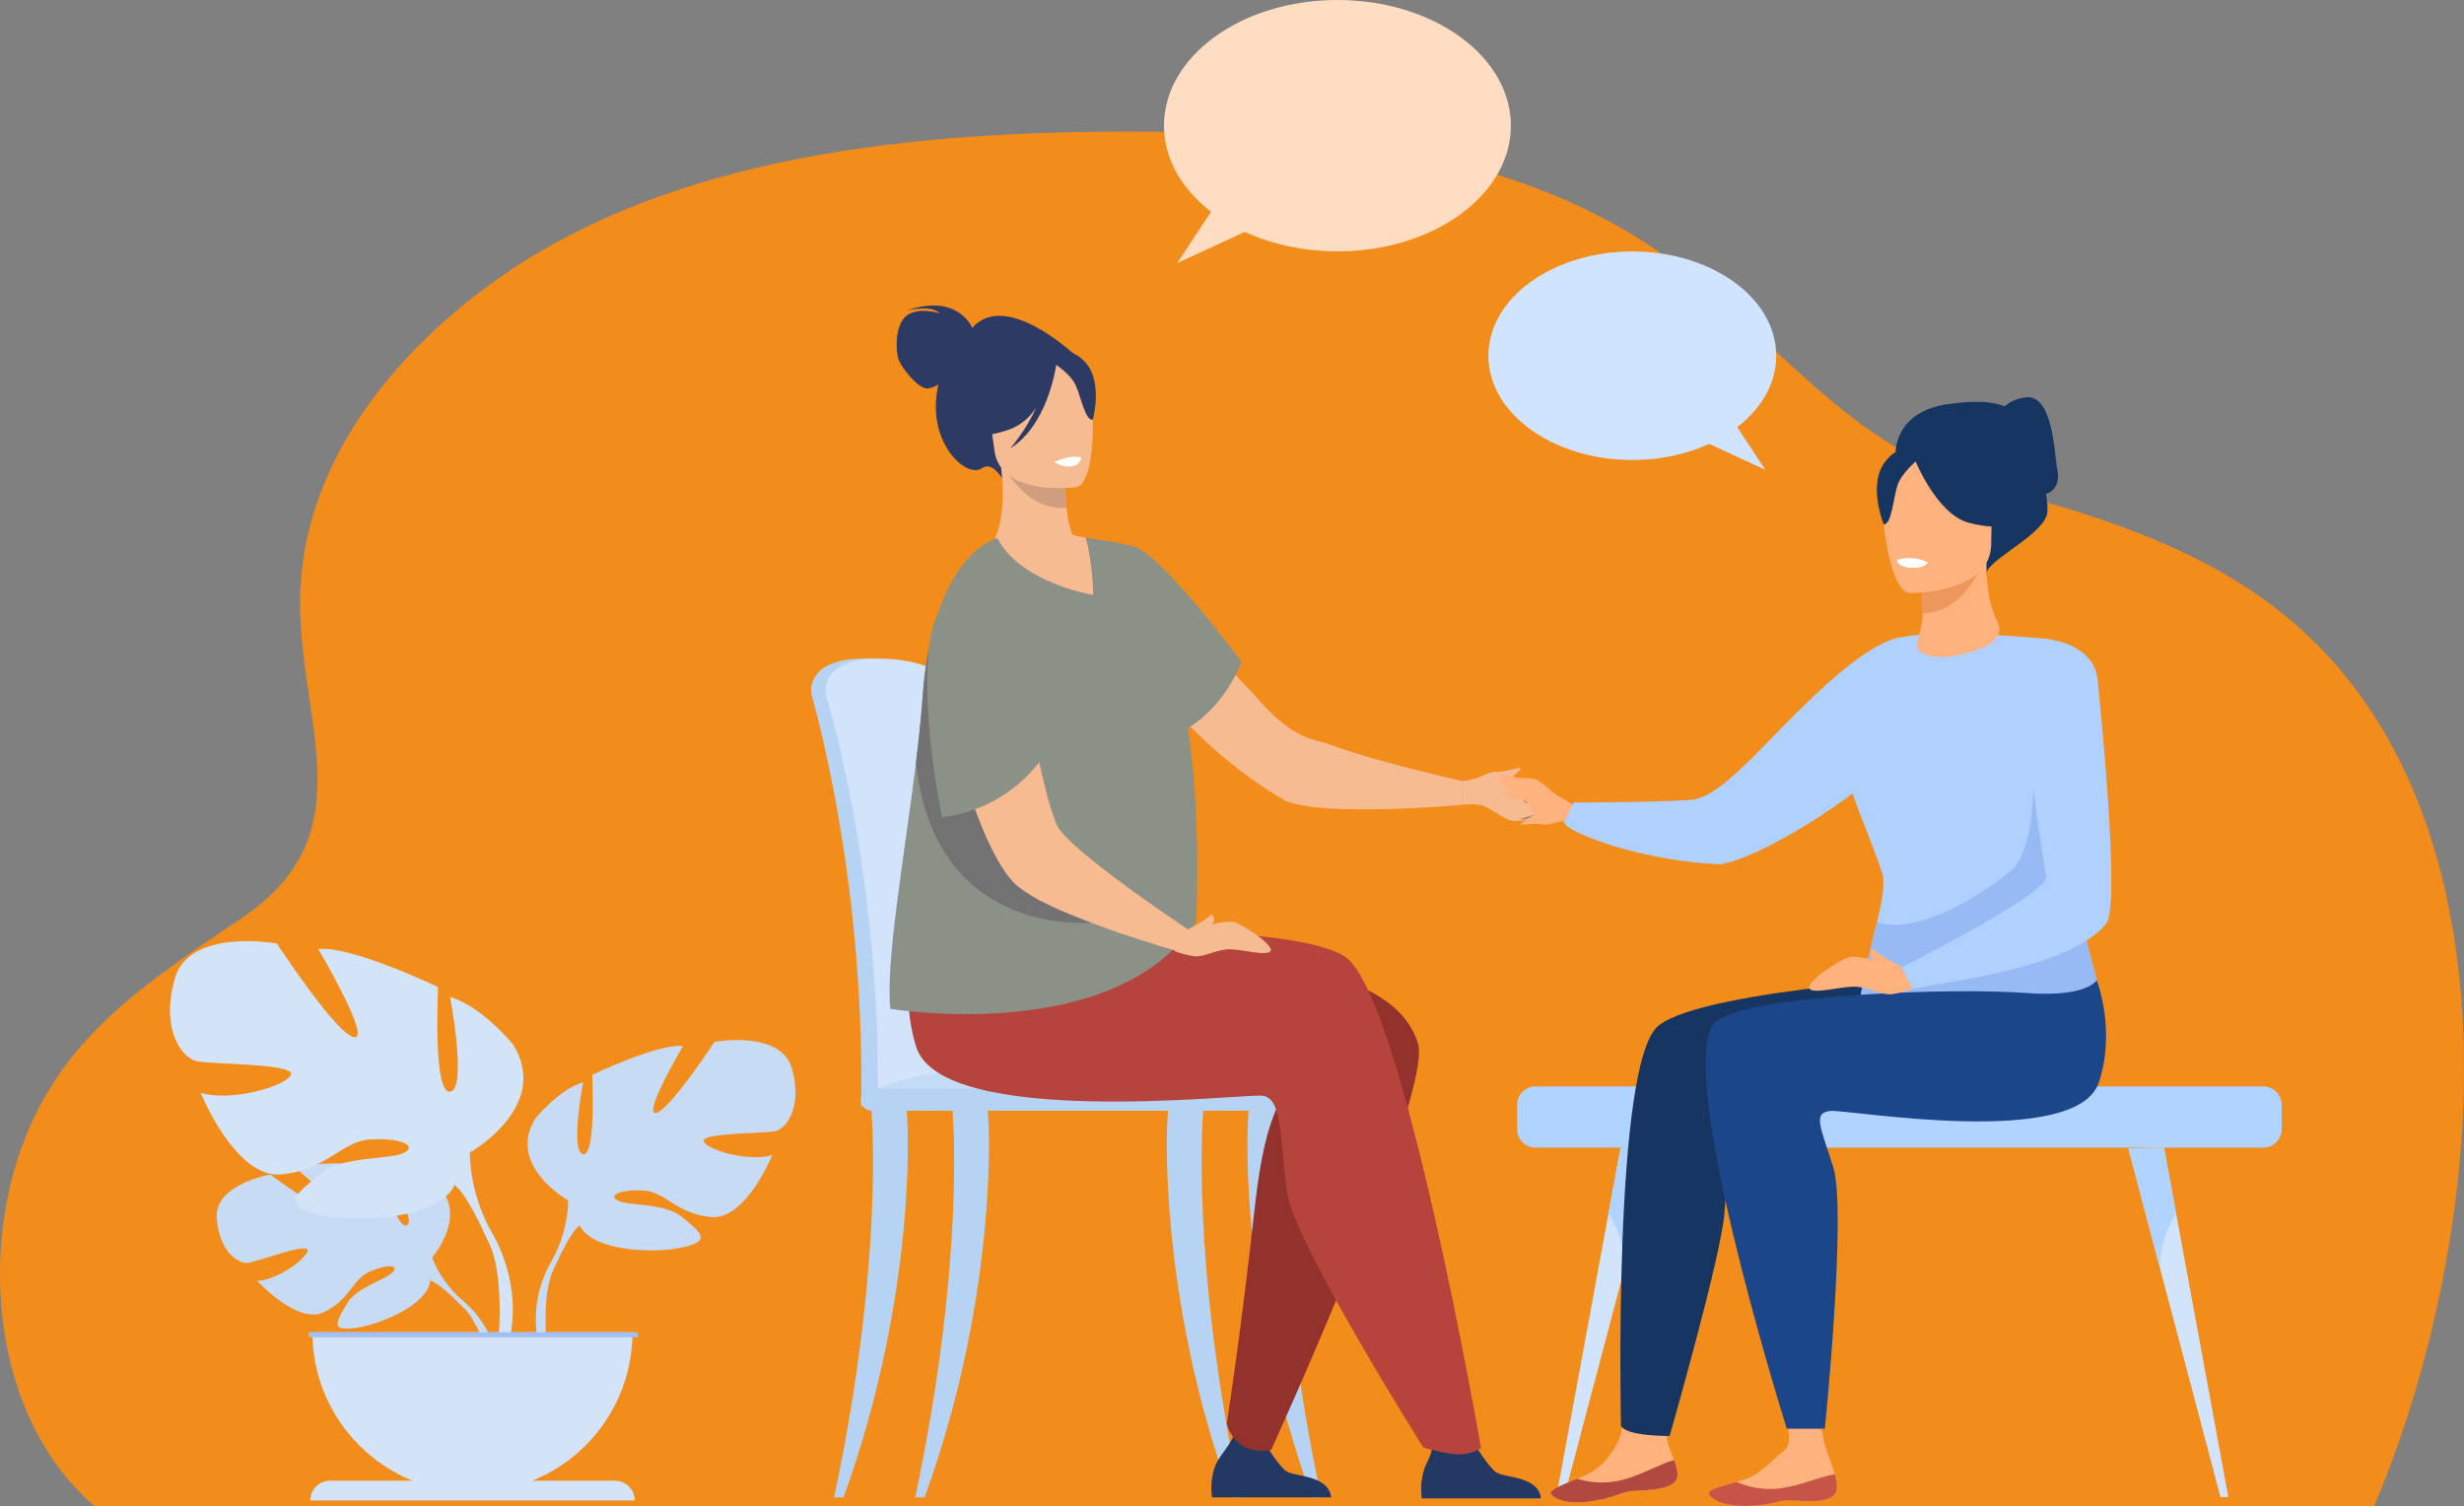 <?xml version="1.0" encoding="UTF-8"?>
<svg xmlns="http://www.w3.org/2000/svg" id="Ebene_1" data-name="Ebene 1" viewBox="0 0 526.76 322">
  <rect x="0" y="0" width="526.76" height="322" fill="#808080" stroke="none"/>
  <defs>
    <style>
      .cls-1 {
        fill: #2c3a64;
      }

      .cls-1, .cls-2, .cls-3, .cls-4, .cls-5, .cls-6, .cls-7, .cls-8, .cls-9, .cls-10, .cls-11, .cls-12, .cls-13, .cls-14, .cls-15, .cls-16, .cls-17, .cls-18, .cls-19, .cls-20, .cls-21, .cls-22, .cls-23, .cls-24, .cls-25, .cls-26, .cls-27, .cls-28 {
        stroke-width: 0px;
      }

      .cls-2 {
        fill: #b5453c;
      }

      .cls-3 {
        fill: #f7bb92;
      }

      .cls-4 {
        fill: #d2e3fc;
      }

      .cls-5 {
        fill: #b0d0ff;
      }

      .cls-6 {
        fill: #9e887a;
      }

      .cls-7 {
        fill: #727272;
      }

      .cls-8 {
        fill: #163560;
      }

      .cls-9 {
        fill: #98baf4;
      }

      .cls-10 {
        fill: #9fc1f4;
      }

      .cls-11 {
        fill: #b24940;
      }

      .cls-12 {
        fill: #b0d4ff;
      }

      .cls-13 {
        fill: #ffddc2;
      }

      .cls-14 {
        fill: #fff;
      }

      .cls-15 {
        fill: #f28c1b;
      }

      .cls-16 {
        fill: #b7d3f3;
      }

      .cls-17 {
        fill: #d1e4ff;
      }

      .cls-18 {
        fill: #d4e4f8;
      }

      .cls-19 {
        fill: #233862;
      }

      .cls-20 {
        fill: #c8dbf4;
      }

      .cls-21 {
        fill: #93312c;
      }

      .cls-22 {
        fill: #ffb27d;
      }

      .cls-23 {
        fill: #8c9188;
      }

      .cls-24 {
        fill: #c65447;
      }

      .cls-25 {
        fill: #1c468a;
      }

      .cls-26 {
        fill: #ce9e7e;
      }

      .cls-27 {
        fill: #ed975d;
      }

      .cls-28 {
        fill: #c5dcf8;
      }
    </style>
  </defs>
  <g id="talking_orange" data-name="talking orange">
    <g id="Gruppe_341" data-name="Gruppe 341">
      <path id="Pfad_1006" data-name="Pfad 1006" class="cls-15" d="m506.88,322H20.58c-.52,0-.94-.42-.94-.94h0c0-.52.42-.94.94-.94h486.29c.52,0,.94.42.94.94h0c0,.52-.42.94-.94.94h0Z"></path>
      <path id="Pfad_939" data-name="Pfad 939" class="cls-15" d="m507.54,322c20.7-48.87,29.95-121.65.41-168.35-19.92-31.49-50.66-41.06-84.26-50.15-28.54-7.72-43.94-31.35-66.69-47.99-32.29-23.62-74.71-27.32-113.42-27.38-46.92-.07-101.1,4.43-140.06,33.58-22.13,16.57-40.43,40.83-39.33,69.76.96,25.39,12.97,47.46-12.27,64.62-20.98,14.27-39.93,25.98-48.2,51.83-7.78,24.34-3.87,56.62,16.48,74.07"></path>
      <g id="Gruppe_329" data-name="Gruppe 329">
        <g id="Gruppe_324" data-name="Gruppe 324">
          <path id="Pfad_940" data-name="Pfad 940" class="cls-20" d="m92.37,268.86s8.33-9.72.51-15.89c0,0-5.71-3.46-10.36-3.18,0,0,6.59,11.06,4.46,12.16s-6.46-12.85-6.46-12.85c0,0-12.99-1.26-17.17.75,0,0,11.11,9.09,8.77,9.63s-14.34-8.38-14.34-8.38c0,0-12.09,2.06-11.45,9.43s4.81,9.65,6.64,9.46,12.54-4.29,12.78-2.78-6.21,6.4-10.73,6.63c0,0,8.52,9.4,14.19,6.69s6.15-7.01,9.68-8.62,6.55-1.61,5.09.04-7.85,3.24-9.87,6.82-3.83,5.98,2.03,5.1,15.39-5.17,15.81-10.08l.42-4.91h0Z"></path>
          <g id="Gruppe_323" data-name="Gruppe 323">
            <path id="Pfad_941" data-name="Pfad 941" class="cls-20" d="m52.28,260.74s32.84-1.27,40.09,8.12c1.41,3.54,3.65,6.69,6.54,9.18l.77,2.1s-5.69-6-7.73-6.36c0,0,3.18-11.63-39.67-13.04h0Z"></path>
            <path id="Pfad_942" data-name="Pfad 942" class="cls-20" d="m98.91,278.04c4.41,3.6,7.14,8.85,7.54,14.53l-1.28.11s-2.25-9.63-6.32-13.4.06-1.24.06-1.24Z"></path>
          </g>
        </g>
        <g id="Gruppe_326" data-name="Gruppe 326">
          <path id="Pfad_943" data-name="Pfad 943" class="cls-20" d="m121.49,256.64s-13.25-7.42-7.07-17.49c0,0,4.95-6.18,10.24-7.77,0,0-2.83,15.02,0,15.37s1.94-16.96,1.94-16.96c0,0,13.95-6.71,19.43-6.18,0,0-8.66,14.66-5.83,14.31s12.54-15.19,12.54-15.19c0,0,14.31-2.65,16.6,5.83s-1.41,12.72-3.53,13.25-15.72.35-15.37,2.12,9.54,4.59,14.66,3c0,0-5.65,13.95-13.07,13.25s-9.72-5.3-14.31-5.65-7.95.88-5.65,2.12,10.07.41,13.78,3.56,6.71,5.1-.18,6.51-19.26.53-21.73-4.77l-2.47-5.3h0Z"></path>
          <g id="Gruppe_325" data-name="Gruppe 325">
            <path id="Pfad_944" data-name="Pfad 944" class="cls-20" d="m162.83,231.2s-37.1,12.01-41.34,25.44c-.13,4.52-1.34,8.95-3.53,12.9v2.65s3.89-9.01,6.01-10.25c0,0-8.3-11.66,38.86-30.74Z"></path>
            <path id="Pfad_945" data-name="Pfad 945" class="cls-20" d="m117.96,269.54c-3.44,5.81-4.33,12.78-2.46,19.26l1.47-.4s-1.43-11.65,1.56-17.51-.58-1.36-.58-1.36h0Z"></path>
          </g>
        </g>
        <g id="Gruppe_328" data-name="Gruppe 328">
          <path id="Pfad_946" data-name="Pfad 946" class="cls-18" d="m100.42,246.41s17.46-9.78,9.31-23.05c0,0-6.52-8.15-13.51-10.24,0,0,3.73,19.79,0,20.26s-2.56-22.35-2.56-22.35c0,0-18.4-8.85-25.62-8.15,0,0,11.41,19.33,7.68,18.86s-16.53-20.03-16.53-20.03c0,0-18.86-3.49-21.89,7.69s1.86,16.77,4.66,17.46,20.73.46,20.26,2.79-12.57,6.05-19.33,3.96c0,0,7.45,18.4,17.23,17.46s12.81-6.99,18.86-7.45,10.48,1.17,7.45,2.8-13.27.54-18.16,4.69-8.85,6.72.23,8.58,25.38.7,28.64-6.29l3.26-6.99Z"></path>
          <g id="Gruppe_327" data-name="Gruppe 327">
            <path id="Pfad_947" data-name="Pfad 947" class="cls-18" d="m45.93,212.88s48.9,15.83,54.49,33.53c.17,5.96,1.76,11.79,4.66,17v3.49s-5.12-11.88-7.92-13.51c0,0,10.94-15.37-51.23-40.52h0Z"></path>
            <path id="Pfad_948" data-name="Pfad 948" class="cls-18" d="m105.07,263.41s7.54,11.45,3.24,25.39l-1.94-.52s1.88-15.35-2.06-23.08.76-1.79.76-1.79Z"></path>
          </g>
        </g>
        <path id="Pfad_949" data-name="Pfad 949" class="cls-18" d="m101,319.03c-18.89,0-34.21-15.32-34.21-34.21h68.42c0,18.89-15.32,34.21-34.21,34.21Z"></path>
        <path id="Pfad_950" data-name="Pfad 950" class="cls-18" d="m66.32,320.77h69.37c0-2.33-1.89-4.22-4.22-4.22h-60.92c-2.33,0-4.22,1.89-4.22,4.22h0Z"></path>
        <rect id="Rechteck_97" data-name="Rechteck 97" class="cls-10" x="66.02" y="284.82" width="70.32" height="1.05"></rect>
      </g>
      <g id="Gruppe_330" data-name="Gruppe 330">
        <path id="Pfad_951" data-name="Pfad 951" class="cls-16" d="m211.29,210.36c-.45-13.05-1.77-26.06-3.94-38.94-2.83-15.2-5.37-23.95-5.4-24.04-.37-1.34-5.75-6.75-17.7-6.58s-10.82,7.26-10.82,7.26h0c0,.21.03.43.09.63.12.37,11.09,37.39,10.61,85.2,0,.67-.09,1.83-.04,2.6,0,0,27.7.67,27.71,0,.97-4.18.5-15.76-.51-26.13h0Z"></path>
        <path id="Pfad_952" data-name="Pfad 952" class="cls-4" d="m214.77,233.65c0,.67-.39,1.2-.85,1.2h-.01c-.46,0-.83-.54-.83-1.2h-23.74c0,.67-.39,1.2-.85,1.2h-.01c-.47,0-.84-.56-.84-1.23.11-12.61-.55-25.21-1.97-37.74-3.16-28.13-8.99-46.93-9.08-47.19-.06-.2-.09-.42-.09-.63,0,0-1.14-7.09,10.82-7.26s17.33,5.24,17.71,6.58c.02.07,1.46,5.02,3.38,13.93.64,2.95,1.32,6.33,2.02,10.11,2.17,12.88,3.49,25.89,3.94,38.94,1.01,10.38,1.36,19.12.39,23.3h0Z"></path>
        <path id="Pfad_953" data-name="Pfad 953" class="cls-28" d="m185.89,234.85h93.09s-2.17-8.16-56.08-6.95c-38.15.86-37.01,6.95-37.01,6.95Z"></path>
        <path id="Pfad_954" data-name="Pfad 954" class="cls-16" d="m178.31,320.11c10.79-50.84,8.02-82.04,8-82.43-.03-.78,1.52-1.49,2.36-1.52s4.57-.23,5,.44c.57.88,2.74,39.32-13.35,83.51h-2.02,0Z"></path>
        <path id="Pfad_955" data-name="Pfad 955" class="cls-16" d="m265.22,320.11c-10.79-50.84-8.02-82.04-8-82.43.03-.78-1.52-1.49-2.36-1.52s-4.57-.23-5,.44c-.56.88-2.74,39.32,13.35,83.51h2.02,0Z"></path>
        <path id="Pfad_956" data-name="Pfad 956" class="cls-16" d="m282.45,320.11c-10.79-50.84-8.02-82.04-8-82.43.03-.78-1.52-1.49-2.36-1.52s-4.57-.23-5,.44c-.56.88-2.74,39.32,13.35,83.51h2.02,0Z"></path>
        <path id="Pfad_957" data-name="Pfad 957" class="cls-16" d="m195.65,320.11c10.79-50.84,8.02-82.04,8-82.43-.03-.78,1.52-1.49,2.36-1.52s4.57-.23,5,.44c.57.88,2.74,39.32-13.35,83.51h-2.02,0Z"></path>
        <path id="Rechteck_98" data-name="Rechteck 98" class="cls-16" d="m186.39,232.74h92.18c1.3,0,2.36,1.06,2.36,2.36h0c0,1.3-1.06,2.36-2.36,2.36h-92.18c-1.3,0-2.36-1.06-2.36-2.36h0c0-1.3,1.06-2.36,2.36-2.36Z"></path>
      </g>
      <g id="Gruppe_332" data-name="Gruppe 332">
        <path id="Pfad_958" data-name="Pfad 958" class="cls-1" d="m207.85,70.11c-.27-.64-3.42-7.38-14.13-3.7,0,0,5.43-1.37,7.2.57,0,0-4.62-1.47-7.15.54s-2.29,7.71-1.67,9.37,4.27,6.41,6.27,6.16c.79-.13,1.54-.42,2.22-.84-.21,1.02-.36,2.04-.45,3.08-.9,10.27,6.68,17.06,9.89,14.76,2.06-1.47,4.2,2.18,4.2,2.18l15.35-26.52s-14.64-13.77-21.73-5.61h0Z"></path>
        <path id="Pfad_959" data-name="Pfad 959" class="cls-3" d="m236.64,132.57c-14.54,6.5-25.46-16.43-24.52-16.67,1.45-1.65,2.95-7.5,1.89-15.93l.75.05,12.64.94s.2,3.92.63,7.58c.14,1.95.55,3.86,1.2,5.7.15.3,2.89.69,2.9.7.21.23,8.39,15.91,4.51,17.64h0Z"></path>
        <path id="Pfad_960" data-name="Pfad 960" class="cls-19" d="m329.43,320.33h-25.47c-.33-2.3-.08-4.65.72-6.83,1.27-2.83,2.09-3.6.7-6.87,1.62,1.67,6.35,2.87,10.03,2.38.45.73,2.91,4.65,4.42,5.73,1.67,1.2,9.09.77,9.6,5.59h0Z"></path>
        <path id="Pfad_961" data-name="Pfad 961" class="cls-19" d="m284.57,320.11h-25.47c-.33-2.3-.08-4.65.72-6.83,1.27-2.83,3.76-4.72,4.49-7.98,1.62,1.67,2.56,3.98,6.24,3.48.45.73,2.91,4.65,4.42,5.73,1.66,1.2,9.09.77,9.6,5.59Z"></path>
        <path id="Pfad_962" data-name="Pfad 962" class="cls-3" d="m312.62,166.97v5.08s-1.72.14-4.43.37c-.81.06-1.29.07-1.29.07-2.18.16-4.8.27-7.66.41h-.04c-4.92.15-10.45.23-15.21-.07-.43-.03-.85-.06-1.26-.1-2.43-.17-4.84-.58-7.19-1.22-.21-.06-.42-.14-.62-.23-23.26-13.43-36.65-35.96-36.78-36.56-2.83-10.73,6.47-12.33,31.54,15.53,7.29,8.1,11.64,7.8,14.33,8.81.71.27,1.48.54,2.27.82,4.43,1.52,9.95,3.06,14.82,4.3,2.39.62,4.64,1.16,6.5,1.61,3.01.73,5,1.18,5,1.18h0Z"></path>
        <path id="Pfad_963" data-name="Pfad 963" class="cls-21" d="m196.53,200.48s-5.72,17.81,7.04,26.27c17.09,11.32,64.47,1.67,69.88,7.46,1.37,1.46-2.77,2.2-5.11,23.14-3.36,30.11-6.08,46.95-6.08,46.95.53,2.28,2.07,4.2,4.17,5.22,1.69.69,3.56.84,5.34.44,0,0,34.8-76.41,31.34-87.01-6-18.36-39.24-16.56-77.77-27.41-23.53-6.62-28.81,4.94-28.81,4.94h0Z"></path>
        <path id="Pfad_964" data-name="Pfad 964" class="cls-2" d="m214.56,200.09c16.92-1.56,63.09-2.36,73.07,4.5,12.29,8.44,28.99,104.99,28.99,104.99-1.22.79-2.63,1.23-4.08,1.3-2.6.26-8.24-1.41-8.24-1.41,0,0-27.45-43.48-29.1-54.36s-.8-20.55-5.45-20.88-68.45,7.03-73.89-10.44c-4.26-13.64.84-26.83.84-26.83,0,0,2.25,4.58,17.86,3.14h0Z"></path>
        <path id="Pfad_965" data-name="Pfad 965" class="cls-23" d="m253.93,155.65c2.97,18.05,1.8,41.37,1.8,41.37-17.28,26.68-65.38,18.65-65.38,18.65-1.06-10.11,3-32.6,5.47-52.61.6-4.91,1.11-9.66,1.43-14.04.23-3.44.67-6.86,1.3-10.24,4.1-21.39,14.65-23.74,14.65-23.74,4.93,9.58,20.49,12.16,20.49,12.16-.04-4.13-.56-8.24-1.55-12.26,3.5.45,6.98,1.09,10.41,1.92,6.06,1.98,22.89,24.65,22.89,24.65,0,0-3.44,9.37-11.5,14.15h0Z"></path>
        <path id="Pfad_966" data-name="Pfad 966" class="cls-26" d="m227.41,100.96s.2,3.92.63,7.58c-6.93.65-11.35-5.2-13.27-8.51l12.64.93Z"></path>
        <path id="Pfad_967" data-name="Pfad 967" class="cls-3" d="m230.14,104.14s-16.31,2.27-17.56-7.91-4.21-16.74,6.15-18.62,12.87,1.76,14.11,5.05,1.51,20.63-2.7,21.48Z"></path>
        <path id="Pfad_968" data-name="Pfad 968" class="cls-1" d="m231.66,77.06c-2.9-2.75-4.73-1.85-5.68-.8-5.17-2.36-11.28-.6-14.4,4.15-.18,4.54-1.93,8.88-4.96,12.27,0,0,3.2,1.47,9.85-1.13,2.11-.97,3.88-2.54,5.09-4.52-1.45,3.18-3.33,6.14-5.58,8.82,7.74-4.79,9.64-16.6,9.82-17.85,1.11.77,3.31,2.48,4.14,4.31,1.13,2.49,2.15,7.78,3.68,7.41,0,0,2.38-8.53-1.97-12.66h0Z"></path>
        <path id="Pfad_969" data-name="Pfad 969" class="cls-3" d="m312.62,166.97c1.12-.12,2.23-.35,3.3-.71,1.4-.52,2.4-1.34,4.31-1.29s4.98-1.21,4.89-.67-2.77,2.41-2.9,2.72,2.88,3.67,4.5,4.26,5.77,1.95,5.21,2.57-6.85,1.81-8.48,1.66-4.92-2.84-6.6-3.34c-1.4-.29-2.84-.33-4.26-.13v-5.08s.01,0,.01,0Z"></path>
        <path id="Pfad_970" data-name="Pfad 970" class="cls-6" d="m323.91,169.96s5.55-.29,6.81,1.17l-4.3.65-2.51-1.82Z"></path>
        <path id="Pfad_971" data-name="Pfad 971" class="cls-6" d="m324.82,175.13l7.86.29c-.51-.7-1.23-1.22-2.05-1.48-1.35-.41-5.81,1.2-5.81,1.2Z"></path>
        <path id="Pfad_972" data-name="Pfad 972" class="cls-7" d="m233.32,197.28c-.28-.16-33.42,3.46-37.51-34.23.6-4.91,1.11-9.66,1.43-14.04.23-3.44.67-6.86,1.3-10.24,2.98-.46,6.56,2.75,8.17,7.51,3.3,9.81,26.53,50.59,26.61,51Z"></path>
        <path id="Pfad_973" data-name="Pfad 973" class="cls-3" d="m254.02,198.76l-1.83,4.73s-1.65-.48-4.26-1.25c-.78-.24-1.23-.4-1.23-.4-2.09-.64-4.58-1.47-7.3-2.37h-.04c-4.64-1.63-9.83-3.55-14.16-5.54-.39-.18-.77-.36-1.14-.54-2.21-1.03-4.31-2.28-6.27-3.72-.18-.13-.34-.28-.5-.43-4.12-3.7-8.43-13.76-11.49-24.39-.43-1.47-.82-2.93-1.2-4.36-1.31-4.9-2.26-9.88-2.85-14.92-.3-2.32-.41-4.66-.32-7,.02-.65.07-1.3.16-1.95,1.21-11.03,9.14-11.37,10.04-10.01,1.41,2.4,2.53,4.95,3.34,7.62,1.66,5.13,3.29,11.73,4.77,18.27.83,3.59,1.61,7.17,2.42,10.48.45,2.01.91,3.9,1.34,5.64.61,2.64,1.42,5.24,2.43,7.76.5,1.13,2.1,2.8,4.25,4.71.57.51,1.18,1.04,1.83,1.58,3.58,3.01,8.18,6.43,12.29,9.34,2.01,1.44,3.91,2.75,5.49,3.84,2.55,1.76,4.24,2.9,4.24,2.9h0Z"></path>
        <g id="Gruppe_331" data-name="Gruppe 331">
          <path id="Pfad_974" data-name="Pfad 974" class="cls-3" d="m253.59,198.91s8.26-2.34,10.23-1.79,8.71,5.01,7.77,6.23-6.89-.73-9.63-.36-4.85,1.72-6.82,1.42c-1.37-.23-2.72-.59-4.03-1.06l2.47-4.43h0Z"></path>
          <path id="Pfad_975" data-name="Pfad 975" class="cls-3" d="m253.59,198.91s4.04-2.08,5.2-3.26c.13-.13.33-.12.46,0,.02.02.03.03.04.05.31.49.6,1.43-.82,2.36-1.49.82-3.2,1.11-4.88.84h0Z"></path>
        </g>
        <path id="Pfad_976" data-name="Pfad 976" class="cls-23" d="m210.63,123.09s-7.71,3.74-10.4,8.87-3.02,21.48,1.14,42.75c8.21-.96,15.7-5.18,20.77-11.71,0,0-3.05-42.98-11.52-39.91h0Z"></path>
        <path id="Pfad_977" data-name="Pfad 977" class="cls-14" d="m225.34,98.72c1.09.79,2.43,1.14,3.77,1,2.05-.39,2.03-1.99,2.03-1.99-.87-.13-1.76-.13-2.63,0-1.08.25-2.14.59-3.17,1h0Z"></path>
      </g>
      <g id="Gruppe_335" data-name="Gruppe 335">
        <path id="Pfad_978" data-name="Pfad 978" class="cls-12" d="m328.28,232.25h155.56c2.18,0,3.94,1.77,3.94,3.94v5.22c0,2.18-1.77,3.94-3.94,3.94h-155.56c-2.18,0-3.94-1.77-3.94-3.94v-5.22c0-2.18,1.77-3.94,3.94-3.94Z"></path>
        <g id="Gruppe_333" data-name="Gruppe 333">
          <path id="Pfad_979" data-name="Pfad 979" class="cls-4" d="m476.37,320.06h-1.67l-12.94-48.97h0s-2.94-11.15-2.94-11.15h0l-3.81-14.44,7.62-.13,2.6,14.11,1.94,10.56c0,.05.02.1.03.15l9.18,49.88h0Z"></path>
          <path id="Pfad_980" data-name="Pfad 980" class="cls-12" d="m465.22,259.46c-2.27,3.45-3.47,7.49-3.46,11.61l-2.94-11.14h0l-3.81-14.44,7.62-.13,2.6,14.11h0Z"></path>
        </g>
        <g id="Gruppe_334" data-name="Gruppe 334">
          <path id="Pfad_981" data-name="Pfad 981" class="cls-4" d="m332.71,320.06h1.67l12.94-48.97h0s2.94-11.15,2.94-11.15h0l3.81-14.44-7.62-.13-2.6,14.11-1.94,10.56c0,.05-.02.1-.03.15l-9.18,49.88h0Z"></path>
          <path id="Pfad_982" data-name="Pfad 982" class="cls-12" d="m343.86,259.46c2.27,3.45,3.47,7.49,3.46,11.61l2.94-11.14h0l3.81-14.44-7.62-.13-2.59,14.11h0Z"></path>
        </g>
      </g>
      <g id="Gruppe_338" data-name="Gruppe 338">
        <path id="Pfad_983" data-name="Pfad 983" class="cls-22" d="m335.79,176.3c-.66-.54-1.52-.78-2.36-.65-1.3.27-2.28.85-3.95.55s-4.52.4-4.37-.07,2.74-1.74,2.9-2-2.04-3.6-3.38-4.33-4.79-2.47-4.22-2.95,6.24-.68,7.65-.32,3.93,3.14,5.34,3.81c1.34.72,2.64,1.52,3.88,2.41l-1.48,3.55Z"></path>
        <path id="Pfad_984" data-name="Pfad 984" class="cls-22" d="m326.92,171.34s-4.9-.48-5.81-1.93h3.85l1.96,1.93h0Z"></path>
        <path id="Pfad_985" data-name="Pfad 985" class="cls-22" d="m326.81,166.7l-6.84-1.3c.35.68.91,1.23,1.6,1.57,1.12.54,5.24-.28,5.24-.28h0Z"></path>
        <path id="Pfad_986" data-name="Pfad 986" class="cls-5" d="m407.81,136.32s-4.19-1.9-17.28,9.93-22.06,24.21-29.05,24.74c-6.99.54-25.05.57-25.05.57l-2.01,4.22s-.34,1.63,10.74,5.16c7.27,2.15,14.78,3.45,22.35,3.85,8.97-1.08,30.45-15.43,33.72-19.74s6.56-28.74,6.56-28.74Z"></path>
        <path id="Pfad_987" data-name="Pfad 987" class="cls-8" d="m405.27,96.62s-.24-8.53,11.01-10.2,14.36.96,16.27,3.82,5.5,14.58,5.14,19.24-13.19,10.42-12.98,13.15-19.44-26.02-19.44-26.02Z"></path>
        <path id="Pfad_988" data-name="Pfad 988" class="cls-22" d="m358.62,315.02c.22,2.85-3.74,3.49-8.33,3.66s-3.21,1.13-9.51,2.18-8.79-.7-9.23-1.55c-.4-.76,2.54-1.9,5.67-3.19.39-.16.79-.33,1.18-.49,3.52-1.49,5.8-4.01,7.58-7.58,1.2-2.41,2.23-11.63,2.23-11.63l10.94-1.52s-1.93,7.16-2.81,10.55c-.51,1.99.92,4.98,1.53,6.69.38.92.63,1.89.75,2.88Z"></path>
        <path id="Pfad_989" data-name="Pfad 989" class="cls-11" d="m350.29,318.67c-4.59.17-3.21,1.12-9.51,2.18s-8.79-.7-9.23-1.55c-.4-.76,2.54-1.9,5.67-3.19l.05.05c3.09.94,6.38,1.02,9.51.24,4.17-1.07,8.22-3.5,11.09-4.27.38.92.63,1.89.75,2.88.23,2.85-3.74,3.48-8.33,3.66Z"></path>
        <path id="Pfad_990" data-name="Pfad 990" class="cls-8" d="m421.04,208.3s-56.81,2.98-66.55,11.03-7.95,85.58-7.95,85.58c.91,1.05,2.56,1.43,4.84,1.76,1.84.22,3.7.32,5.56.31,0,0,11.13-38.8,11.73-47.8s3.26-24.19,7.15-24.9,49.4,6.58,55.12-7.38-2.04-26.05-2.04-26.05l-7.86,7.46h0Z"></path>
        <path id="Pfad_991" data-name="Pfad 991" class="cls-5" d="m447.73,222.4c-2.44,1.64-8.75,2.54-16.08,2.8-13.11.48-29.47-1.09-32.69-4.13-.9-1.03-1.38-2.37-1.36-3.74-.35-5.03,2.05-13.31,3.66-20.16,1.05-4.45,1.76-8.29,1.18-10.26-1.78-5.98-7.31-18.17-7.78-22.17s4.3-25.47,10.91-28.13,32.12,0,32.12,0c9.97,2.02,10.39,23.27,7.08,41.35-.09.47-.17.93-.26,1.39-3.58,18.36,10.04,38.47,3.23,43.04h0Z"></path>
        <g id="Gruppe_336" data-name="Gruppe 336">
          <path id="Pfad_992" data-name="Pfad 992" class="cls-22" d="m409.96,138.46c.18,1.16,3.37,3.05,10.19,1.26,6.53-1.72,7.32-3.85,7.32-5.26,0-1.66-2.84-3.91-2.8-14.14l-.78.16-13.18,2.61s.3,4.15.31,8.05c0,3.28-1.35,5.38-1.05,7.32h0Z"></path>
          <path id="Pfad_993" data-name="Pfad 993" class="cls-27" d="m410.7,123.09s.3,4.15.31,8.05c7.37-.21,11.27-6.93,12.86-10.66l-13.17,2.61Z"></path>
          <path id="Pfad_994" data-name="Pfad 994" class="cls-22" d="m408.24,126.79s17.44.29,17.45-10.58,2.27-18.14-8.86-18.79-13.3,3.5-14.19,7.12,1.06,21.88,5.6,22.24Z"></path>
          <path id="Pfad_995" data-name="Pfad 995" class="cls-8" d="m408.89,97.16s4.78,12.75,12.1,14.63,10.51-.08,10.51-.08c-2.13-4.56-3.61-9.39-4.41-14.35,0,0-14.59-6.27-18.19-.2Z"></path>
          <path id="Pfad_996" data-name="Pfad 996" class="cls-8" d="m410.07,98.2s-3.57,2.85-4.44,5.61-1.26,8.46-2.92,8.27c0,0-3.6-8.66.44-13.56,4.29-5.2,6.91-.32,6.91-.32h0Z"></path>
          <path id="Pfad_997" data-name="Pfad 997" class="cls-14" d="m412.12,120.2s-.32,1.38-3.76,1.17c0,0-2.88-.18-2.79-1.7,2.18-.63,4.51-.44,6.55.53Z"></path>
        </g>
        <path id="Pfad_998" data-name="Pfad 998" class="cls-22" d="m392.68,318.13c-.1,2.85-4.11,3.04-8.69,2.69s-3.32.76-9.7,1.09-8.66-1.69-9-2.59c-.31-.8,2.74-1.6,5.99-2.53.41-.12.82-.24,1.23-.36,3.67-1.09,6.02-3.95,9.09-6.5,2.91-2.41-2.64-15.04-2.64-15.04l8.26-3.53s1.1,8.88,2.69,16.67c.41,2.02,1.91,5.37,2.33,7.14.27.96.41,1.95.42,2.95h0Z"></path>
        <path id="Pfad_999" data-name="Pfad 999" class="cls-9" d="m447.73,222.4c-2.44,1.64-8.75,2.54-16.08,2.8-12.09-2.75-25.86-5.95-34.05-7.86-.35-5.03,2.05-13.31,3.66-20.16,9.55,2.92,23.76-7.02,28.54-10.94,5.02-4.12,4.86-17.86,4.86-17.86l10.1,9.6c-.08.47-.17.93-.26,1.39-3.59,18.36,10.04,38.47,3.23,43.04h0Z"></path>
        <path id="Pfad_1000" data-name="Pfad 1000" class="cls-24" d="m384,320.82c-4.58-.35-3.32.76-9.7,1.09s-8.66-1.69-9-2.59c-.31-.8,2.74-1.6,5.99-2.53l.04.06c2.97,1.28,6.22,1.73,9.43,1.31,4.26-.6,8.56-2.55,11.51-2.99.27.96.41,1.95.42,2.95-.1,2.85-4.11,3.04-8.69,2.69Z"></path>
        <path id="Pfad_1001" data-name="Pfad 1001" class="cls-25" d="m433.07,212.28c-14.33-1.11-57.36.14-65.9,5.84-10.5,7.01,14.82,87.32,14.82,87.32h8.13s4.73-46.64,1.79-55.94c-2.71-8.6-4.48-11.68-.54-12s52.52,8.22,57.32-6.08c3.74-11.17-.45-21.88-.45-21.88,0,0-1.95,3.76-15.18,2.74h0Z"></path>
        <path id="Pfad_1002" data-name="Pfad 1002" class="cls-5" d="m437.68,136.61s9.98.85,10.76,8.74c.59,5.99,4.93,48.48,1.8,52.18-8.8,10.4-38.13,12.6-42.45,14.18l-1.19-4.92s31.32-15.78,30.84-19.37-9.33-52.23.24-50.81Z"></path>
        <path id="Pfad_1003" data-name="Pfad 1003" class="cls-8" d="m427.11,90.71s-.72-4.55,5.6-5.73,6.43,12.23,7.11,15.46-1.01,5.17-3.42,5.36-9.29-15.1-9.29-15.1h0Z"></path>
        <g id="Gruppe_337" data-name="Gruppe 337">
          <path id="Pfad_1004" data-name="Pfad 1004" class="cls-22" d="m406.27,206.58s-8.92-2.53-11.04-1.93-9.4,5.41-8.38,6.72,7.44-.78,10.39-.39,5.23,1.85,7.36,1.54c1.48-.25,2.93-.64,4.34-1.15l-2.67-4.79h0Z"></path>
          <path id="Pfad_1005" data-name="Pfad 1005" class="cls-22" d="m406.27,206.58s-4.36-2.24-5.6-3.52c-.13-.14-.35-.14-.49,0-.02.02-.04.04-.05.06-.33.53-.64,1.54.89,2.55,1.6.88,3.45,1.2,5.26.91Z"></path>
        </g>
      </g>
      <g id="Gruppe_339" data-name="Gruppe 339">
        <ellipse id="Ellipse_81" data-name="Ellipse 81" class="cls-13" cx="285.92" cy="26.87" rx="37.08" ry="26.87"></ellipse>
        <path id="Pfad_1007" data-name="Pfad 1007" class="cls-13" d="m260.66,42.6l-9,13.65,18.3-8.45-9.3-5.21Z"></path>
      </g>
      <g id="Gruppe_340" data-name="Gruppe 340">
        <ellipse id="Ellipse_82" data-name="Ellipse 82" class="cls-17" cx="348.96" cy="76.05" rx="30.77" ry="22.29"></ellipse>
        <path id="Pfad_1008" data-name="Pfad 1008" class="cls-17" d="m369.93,89.11l7.47,11.33-15.19-7.01,7.72-4.32Z"></path>
      </g>
    </g>
  </g>
</svg>
